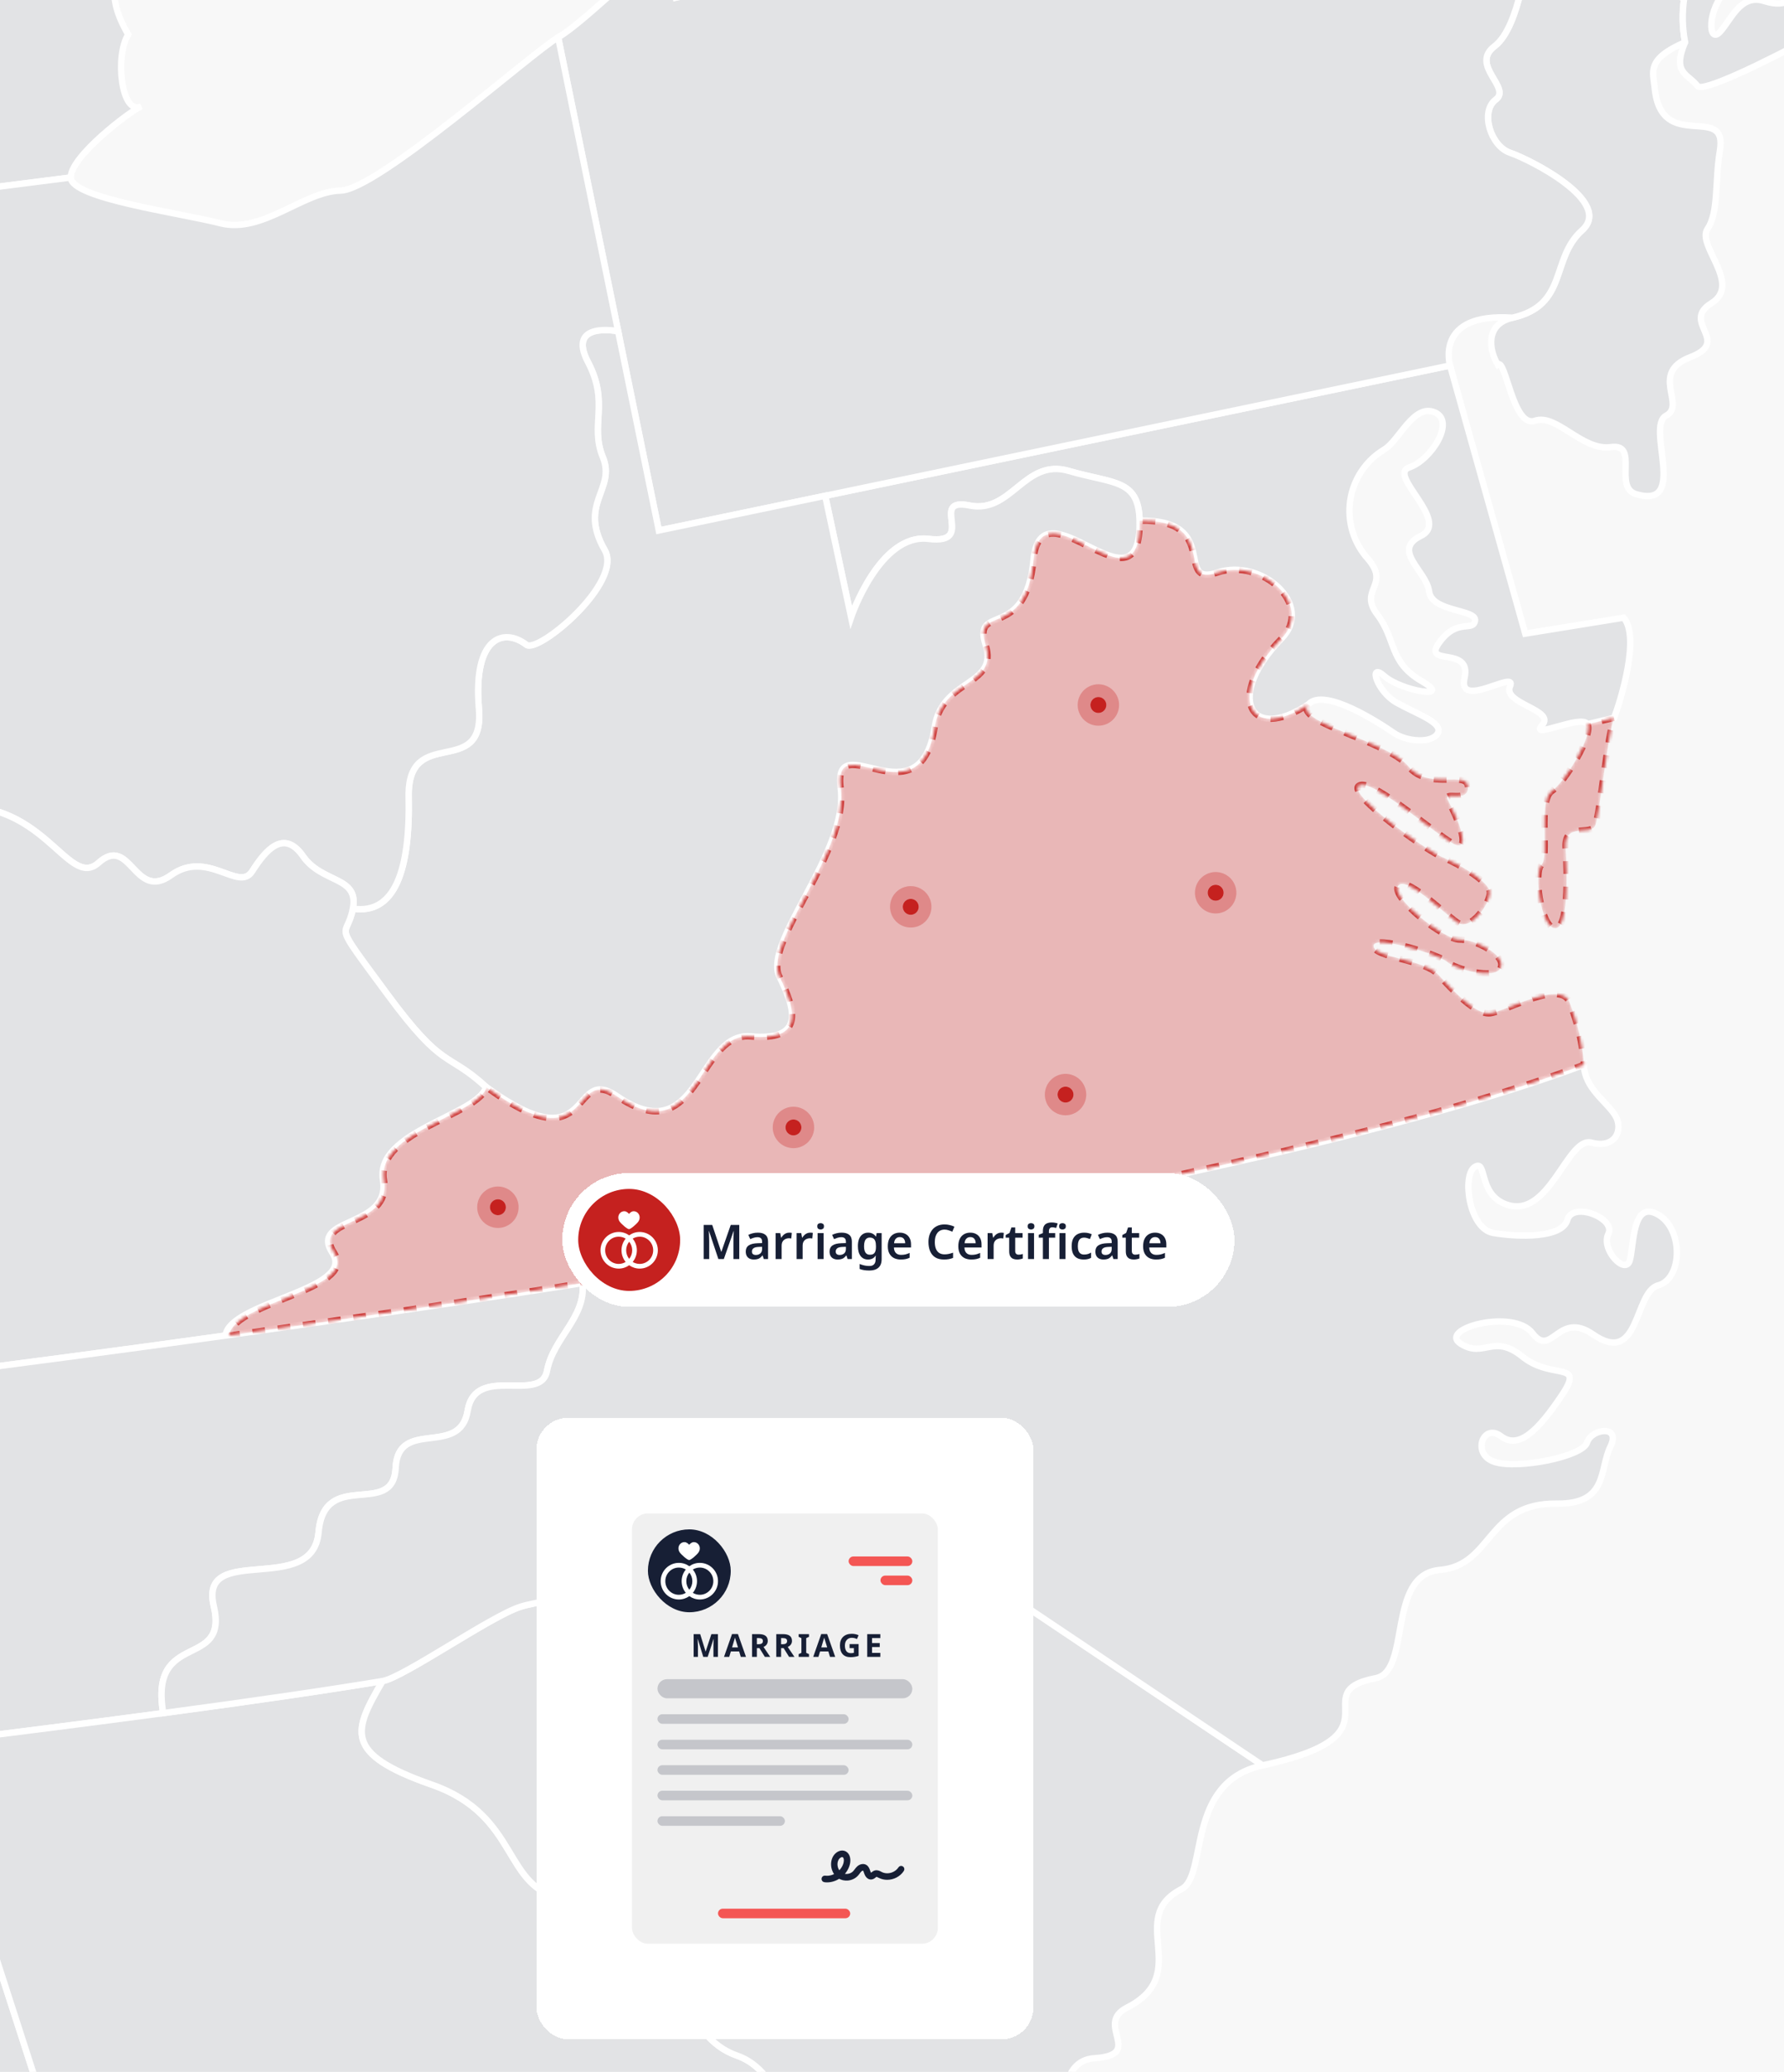 <svg width="560" height="650" viewBox="0 0 560 650" fill="none" xmlns="http://www.w3.org/2000/svg">
<g id="HERO Image - VA - Marriage" clip-path="url(#clip0_3044_40375)">
<rect width="560" height="650" fill="#F8F8F8"/>
<g id="IMG Hero" clip-path="url(#clip1_3044_40375)">
<g id="Map">
<path id="us_20" d="M478.776 198.792L509.673 193.784C514.908 199.873 508.741 219.696 506.665 225.207L498.316 227.2C496.422 223.961 479.842 232.31 484.103 227.487C488.364 222.664 471.563 220.805 474.004 215.302C476.445 209.798 457.381 222.927 459.724 212.672C462.066 202.416 446.158 209.303 451.834 201.528C457.511 193.753 462.357 198.383 463.006 194.735C463.654 191.088 449.456 192.094 448.596 185.549C447.735 179.004 436.673 172.664 446.052 168.1C455.431 163.536 435.439 148.985 442.337 146.661C449.236 144.338 456.984 132.145 450.368 129.366C443.753 126.587 439.291 138.077 434.57 140.993C431.711 142.694 429.266 145.01 427.411 147.772C425.556 150.535 424.339 153.675 423.847 156.966C423.355 160.256 423.6 163.615 424.566 166.799C425.531 169.983 427.192 172.913 429.429 175.376C436.528 183.631 426.347 184.92 432.345 192.817C438.344 200.714 435.934 207.695 446.253 213.686C456.571 219.677 439.751 216.732 434.558 212.114C429.366 207.495 432.109 216.905 438.367 220.427C444.625 223.949 453.085 226.685 451.339 230.003C449.594 233.32 441.551 232.754 437.479 229.924C433.407 227.094 415.667 215.419 410.679 220.989C391.972 233.403 384.735 218.238 402.243 200.372C412.707 189.684 395.883 174.971 382.121 179.633C368.359 184.295 383.599 162.829 357.719 163.36C357.436 150.215 349.464 151.854 335.525 147.766C321.587 143.678 317.557 161.261 304.385 158.611C291.213 155.962 306.818 170.958 291.468 169.087C276.119 167.216 267.172 193.651 267.172 193.651L259.031 155.557L455.18 114.676L478.776 198.792ZM845.129 319.236C845.351 313.588 843.324 308.082 839.492 303.927C835.66 299.771 830.337 297.304 824.689 297.067H745.998C740.35 297.304 735.027 299.771 731.195 303.927C727.364 308.082 725.336 313.588 725.558 319.236V363.474C725.336 369.122 727.364 374.628 731.195 378.784C735.027 382.94 740.35 385.407 745.998 385.644H824.721C830.368 385.407 835.692 382.94 839.523 378.784C843.355 374.628 845.382 369.122 845.161 363.474L845.129 319.236Z" fill="#171F35" fill-opacity="0.1" stroke="white" stroke-width="2"/>
<path id="us_30" d="M528.955 13.246C516.679 18.604 518.9 22.475 519.407 27.601C521.447 48.395 542.47 31.925 539.875 47.303C538.268 56.819 539.529 66.638 535.992 71.815C532.454 76.992 546.923 89.111 537.202 95.133C527.481 101.155 543.637 107.031 530.622 112.035C517.607 117.039 529.443 127.008 522.969 130.424C516.495 133.84 530.131 159.815 513.629 155.05C506.263 152.924 514.749 138.981 505.661 140.263C496.573 141.544 488.676 129.649 481.797 132.008C474.918 134.366 472.638 112.141 470.123 114.378C467.293 109.614 466.266 101.642 474.777 99.697C492.359 95.699 486.597 81.222 496.616 72.267C506.636 63.313 480.107 49.999 474.006 47.935C467.906 45.872 464.502 35.003 469.525 31.253C474.549 27.503 461.27 20.483 469.187 14.484C477.104 8.486 479.525 -14.899 479.525 -14.899L528.684 -0.595C527.989 4.001 528.08 8.681 528.955 13.246ZM845.151 195.243C845.375 189.593 843.348 184.085 839.517 179.927C835.685 175.768 830.36 173.3 824.711 173.061H746.004C740.354 173.3 735.03 175.768 731.198 179.927C727.366 184.085 725.34 189.593 725.564 195.243V239.457C725.34 245.107 727.366 250.615 731.198 254.774C735.03 258.932 740.354 261.401 746.004 261.639H824.719C830.368 261.401 835.693 258.932 839.525 254.774C843.356 250.615 845.383 245.107 845.159 239.457L845.151 195.243Z" fill="#171F35" fill-opacity="0.1" stroke="white" stroke-width="2"/>
<path id="us_32" d="M543.593 -20.242L530.019 -79.409C530.019 -79.409 528.404 -120.946 528.942 -130.439C529.481 -139.931 516.195 -183.418 510.318 -185.336C504.442 -187.255 502.685 -202.109 493.62 -217.243C484.556 -232.377 496.655 -247.208 489.119 -258.729C481.584 -270.25 486.678 -271.076 482.783 -283.025C471.918 -279.523 433.219 -267.125 417.865 -265.655C383.58 -262.369 382.912 -225.561 370.2 -201.331C364.964 -191.362 355.86 -182.255 359.441 -182.247C386.533 -182.176 352.161 -160.093 365.841 -152.644C381.324 -144.208 347.759 -145.714 352.322 -135.592C356.886 -125.47 340.412 -112.007 327.888 -118.32C315.365 -124.633 317.185 -106.433 290.07 -112.424C262.955 -118.414 225.51 -91.122 228.25 -86.362C230.99 -81.602 236.705 -72.604 241.87 -62.207C250.553 -44.695 217.582 -19.754 208.918 -15.226L212.133 -0.702C212.133 -0.702 405.239 -44.762 437.189 -51.248C441.01 -42.577 454.842 -44.318 456.509 -34.141C458.176 -23.964 479.505 -14.915 479.505 -14.915L528.663 -0.611C527.968 3.989 528.062 8.673 528.942 13.241C524.776 23.174 529.882 23.068 532.873 27.019C535.865 30.969 606.93 -8.044 608.274 -13.178C609.619 -18.312 622.638 -24.047 619.281 -26.893C615.924 -29.739 611.054 -24.188 606.183 -25.167C596.301 -27.156 593.31 -2.313 572.932 -10.623C562.822 -14.754 568.884 5.14 553.833 0.344C546.215 -2.081 543.38 6.394 539.811 10.116C536.242 13.839 535.656 3.269 542.091 -3.422L534.988 -11.677L543.593 -20.242Z" fill="#171F35" fill-opacity="0.1" stroke="white" stroke-width="2"/>
<path id="us_38" d="M194.036 103.93L206.807 166.43L259.028 155.546L455.176 114.665C455.176 114.665 450.137 97.991 474.771 99.673C492.354 95.675 486.592 81.198 496.611 72.244C506.631 63.289 480.102 49.976 474.001 47.912C467.9 45.848 464.496 34.98 469.52 31.23C474.543 27.48 461.265 20.459 469.182 14.461C477.098 8.462 479.52 -14.922 479.52 -14.922C479.52 -14.922 458.195 -23.963 456.525 -34.148C454.854 -44.333 441.029 -42.58 437.205 -51.259C405.251 -44.777 212.149 -0.712 212.149 -0.712L208.934 -15.237C200.286 -10.685 183.143 7.169 175.207 11.709L194.036 103.93Z" fill="#171F35" fill-opacity="0.1" stroke="white" stroke-width="2"/>
<path id="us_48" d="M194.033 103.918C194.033 103.918 177.74 100.636 184.575 113.624C191.411 126.611 185.043 133.309 189.23 143.431C193.416 153.553 181.368 157.916 189.823 172.59C195.649 182.684 168.935 205.11 165.236 202.268C158.16 196.847 148.4 199.689 150.322 222.264C152.244 244.839 127.814 226.981 128.278 250.008C128.742 273.034 123.935 286.989 110.763 285.071C108.797 295.318 103.522 287.405 121.521 311.836C139.521 336.266 140.181 329.591 152.756 341.101C186.804 365.924 178.628 333.589 193.66 343.888C219.548 361.612 218.77 323.699 235.566 325.145C252.363 326.592 250 317.237 244.678 306.403C239.356 295.57 266.486 267.303 263.892 247.24C261.298 227.177 288.679 258.392 293.4 228.097C295.79 212.712 313.566 215.29 309.375 202.244C305.185 189.198 322.021 201.257 324.419 175.683C326.817 150.109 358.397 194.677 357.713 163.337C357.43 150.192 349.458 151.831 335.519 147.743C321.581 143.655 317.552 161.238 304.379 158.588C291.207 155.939 306.812 170.935 291.463 169.064C276.113 167.193 267.166 193.628 267.166 193.628L259.025 155.534L206.808 166.419L194.033 103.918Z" fill="#171F35" fill-opacity="0.1" stroke="white" stroke-width="2"/>
<path id="us_22" d="M37.13 -106.528C42.079 -78.914 62.02 -66.194 62.578 -38.855C64.229 -29.028 64.771 -20.667 63.03 -16.984C51.002 -16.736 25.884 -13.666 40.251 10.831C36.01 17.478 38.061 36.44 44.362 33.355C40.754 34.88 22.079 49.129 22.212 55.69L-46.184 64.381L-151.731 74.561C-141.062 61.197 -116.432 16.951 -133.877 -15.514C-151.322 -47.978 -142.242 -67.86 -154.172 -80.742C-166.102 -93.623 -143.008 -105.765 -146.31 -123.93C-149.612 -142.094 -135.658 -138.01 -136.621 -148.926C-137.584 -159.842 -123.256 -173.265 -119.981 -155.832C-116.707 -138.399 -105.257 -148.839 -107.709 -161.921C-110.162 -175.003 -105.253 -184.574 -95.803 -186.233C-86.353 -187.892 -96.259 -208.104 -89.12 -215.545C-87.977 -216.856 -86.56 -217.9 -84.969 -218.604C-83.378 -219.309 -81.653 -219.656 -79.914 -219.622C-78.174 -219.588 -76.464 -219.173 -74.902 -218.407C-73.34 -217.641 -71.965 -216.542 -70.874 -215.188C-67.89 -211.599 -46.895 -218.6 -48.822 -206.147C-50.748 -193.694 -2.965 -203.788 -9.73 -185.066C-20.087 -156.406 10.101 -142.436 -6.978 -121.669C-24.057 -100.903 -3.094 -110.077 -19.604 -97.023C-36.113 -83.969 -23.684 -82.672 -13.448 -81.426C-3.212 -80.18 -2.324 -107.912 11.67 -101.634C25.664 -95.356 32.189 -134.142 37.13 -106.528ZM-120.343 -282C-141.153 -265.53 -151.463 -270.424 -166.011 -267.939C-180.559 -265.455 -182.89 -238.238 -196.137 -252.004C-217.179 -273.887 -226.967 -252.837 -248.924 -277.185C-257.49 -286.686 -265.827 -262.248 -275.63 -278.828C-285.434 -295.408 -264.502 -305.314 -255.064 -307.696C-245.626 -310.078 -245.697 -328.451 -262.592 -319.209C-279.487 -309.968 -308.641 -279.213 -322.01 -264.755C-340.568 -244.689 -353.504 -271.112 -374.109 -244.001C-365.965 -238.329 -371.727 -226.957 -348.818 -226.284C-290.56 -224.559 -326.719 -209.229 -273.512 -211.049C-256.754 -211.619 -255.701 -196.111 -240.387 -196.406C-225.072 -196.701 -248.449 -175.066 -228.201 -171.127C-221.2 -169.767 -217.658 -167.157 -216.408 -163.753C-205.756 -179.614 -195.705 -223.576 -189.604 -210.569C-183.503 -197.562 -174.726 -196.284 -173.523 -208.71C-172.32 -221.135 -142.253 -213.722 -139.592 -226.178C-136.931 -238.635 -108.562 -242.13 -98.936 -235.031C-89.309 -227.931 -80.976 -248.761 -72.049 -239.708C-63.122 -230.656 -46.035 -239.669 -48.13 -246.277C-50.225 -252.884 -58.432 -250.809 -60.465 -261.34C-62.497 -271.87 -71.259 -272.063 -79.942 -268.961C-96.369 -250.4 -105.264 -293.942 -120.347 -282H-120.343ZM-292.663 -363.081C-296.417 -368.109 -331.845 -341.525 -325.682 -337.609C-316.825 -331.961 -288.928 -358.054 -292.663 -363.081Z" fill="#171F35" fill-opacity="0.1" stroke="white" stroke-width="2"/>
<path id="us_35" d="M30.981 270.664C41.004 261.706 42.168 282.85 53.665 274.595C65.163 266.34 74.931 279.988 79.176 273.341C83.422 266.694 89.114 260.011 95.124 268.624C101.134 277.236 112.75 274.831 110.773 285.082C123.945 287 128.768 273.038 128.288 250.019C127.809 227 152.243 244.85 150.332 222.275C148.422 199.701 158.194 196.859 165.246 202.279C168.949 205.121 195.659 182.7 189.833 172.602C181.382 157.928 193.43 153.565 189.24 143.443C185.049 133.321 191.409 126.627 184.585 113.635C177.761 100.644 194.043 103.93 194.043 103.93L175.21 11.725C167.278 16.261 118.563 59.559 106.905 59.795C95.246 60.031 82.392 73.419 69.168 70.042C55.945 66.666 22.329 62.248 22.199 55.687L-46.197 64.378L-18.996 253.451C13.744 248.408 20.949 279.626 30.981 270.664Z" fill="#171F35" fill-opacity="0.1" stroke="white" stroke-width="2"/>
<path id="us_17" d="M121.525 311.847C103.53 287.417 108.793 295.337 110.766 285.082C112.74 274.826 101.128 277.255 95.118 268.623C89.107 259.991 83.4 266.658 79.17 273.34C74.941 280.023 65.161 266.336 53.659 274.594C42.158 282.853 40.998 261.721 30.974 270.663C20.951 279.606 13.738 248.403 -18.975 253.446C-3.184 276.458 -44.918 269.292 -43.016 290.396C-41.113 311.501 -56.046 295.039 -53.629 306.654C-51.211 318.27 -67.422 309.858 -65.618 326.591C-63.813 343.325 -96.302 324.3 -95.94 341.8C-95.579 359.3 -117.56 349.398 -125.559 356.261C-133.558 363.124 -141.782 347.114 -157.072 356.902C-166.758 363.109 -175.783 360.935 -180.264 365.581C-178.44 374.296 -196.613 368.651 -183.802 380.424C-170.807 392.354 -201.058 392.818 -200.19 408.109C-199.321 423.4 -200.473 421.246 -218.126 413.942C-235.779 406.639 -233.747 425.735 -237.544 427.472C-235.622 432.189 -241.892 438.242 -237.198 444.237C-227.088 457.158 -258.138 454.874 -253.146 467.099C-249.156 466.202 -172.41 456.776 -172.41 456.776L-172.56 449.119C-172.56 449.119 -62.473 437.594 70.782 419.005C72.032 408.419 111.887 404.646 104.363 393.132C96.839 381.619 122.712 385.471 120.212 370.204C117.712 354.936 149.839 349.905 152.57 341.092C140.051 329.61 139.54 336.277 121.525 311.847Z" fill="#171F35" fill-opacity="0.1" stroke="white" stroke-width="2"/>
<path id="us_42" d="M-172.359 456.788C-172.359 456.788 -249.104 466.222 -253.094 467.111C-257.084 467.999 -265.563 472.551 -258.519 478.235C-251.475 483.919 -265.103 488.66 -260.044 503.785C-252.528 526.238 -277.882 509.992 -272.347 531.022C-268.503 545.633 -284.902 537.842 -279.242 547.575C-273.582 557.308 -291.491 565.574 -286.946 576.116C-268.428 574.8 -218.7 569.646 -159.324 562.976C-116.152 558.121 -67.893 552.465 -22.925 546.926C3.487 543.671 28.773 540.448 51.238 537.449C46.741 511.191 71.891 523.99 67.103 503.844C62.315 483.699 98.223 501.022 99.996 480.751C101.769 460.479 123.428 476.427 124.194 460.558C124.961 444.689 144.375 457.413 146.801 442.59C149.226 427.767 169.737 440.479 171.714 430.051C173.691 419.622 183.955 413.392 182.894 402.535C145.252 408.471 106.635 413.99 70.829 418.994C-62.426 437.582 -172.512 449.108 -172.512 449.108L-172.359 456.788Z" fill="#171F35" fill-opacity="0.1" stroke="white" stroke-width="2"/>
<path id="us_1" d="M-91.18 842.402C-79.721 841.077 55.047 823.534 55.047 823.534C37.512 795.46 53.192 786.375 43.723 777.826C34.253 769.276 33.774 746.305 42.913 738.451C52.052 730.597 37.186 725.986 42.492 718.01C47.799 710.035 25.075 695.605 25.075 695.605L-22.928 546.941C-67.901 552.483 -116.148 558.136 -159.328 562.991L-158.542 785.806L-142.033 889.756C-116.376 896.175 -131.317 878.604 -125.311 869.709C-121.38 863.899 -108.483 871.922 -113.42 880.409C-118.357 888.895 -107.524 887.972 -105.126 893.734C-99.379 907.492 -98.75 884.481 -92.445 889.461C-86.14 894.442 -88.64 879.174 -83.927 877.983C-86.219 872.987 -82.504 867.37 -90.857 859.902C-99.21 852.433 -102.634 843.738 -91.18 842.402Z" fill="#171F35" fill-opacity="0.1" stroke="white" stroke-width="2"/>
<path id="us_10" d="M260.493 679.891C246.837 679.254 248.964 651.129 231.342 644.907C213.72 638.684 216.526 616.212 200.681 617.092C184.836 617.973 197.022 598.562 177.269 595.689C157.517 592.815 163.61 569.71 135.508 559.891C107.407 550.072 111.086 542.89 120.08 527.391C104.085 530.056 79.962 533.613 51.227 537.454C28.763 540.453 3.48 543.672 -22.932 546.931L25.068 695.614C25.068 695.614 47.792 710.092 42.485 718.02C37.179 725.949 52.037 730.599 42.906 738.46C33.774 746.322 34.258 769.266 43.715 777.832C53.173 786.397 37.505 795.461 55.04 823.539C64.101 838.083 63.613 842.014 76.723 841.153C113.94 838.716 183.743 831.326 223.598 827.761C259.762 857.116 217.552 799.459 247.254 807.584C257.167 810.308 264.066 809.247 268.743 806.232C270.426 799.266 261.743 775.67 272.042 771.522C285.406 766.145 260.1 757.914 273.889 754.718C289.137 751.18 265.634 726.07 278.779 726.538C291.924 727.006 286.161 712.894 289.341 708.091C258.921 708.724 268.72 680.253 260.493 679.891Z" fill="#171F35" fill-opacity="0.1" stroke="white" stroke-width="2"/>
<path id="us_40" d="M254.357 512.617C254.357 512.617 253.363 490.746 232.101 493.926C210.839 497.106 172.619 501.155 163.382 504.083C154.145 507.012 126.582 526.312 120.1 527.397C111.114 542.892 107.438 550.078 135.528 559.897C163.618 569.716 157.541 592.818 177.289 595.695C197.038 598.572 184.852 617.967 200.701 617.098C216.55 616.23 213.716 638.718 231.362 644.913C249.007 651.108 246.857 679.241 260.513 679.897C268.724 680.271 258.913 708.742 289.349 708.117C292.537 703.313 285.776 693.596 285.914 682.291C286.051 670.986 298.056 688.246 302.069 688.16C306.083 688.073 306.625 678.954 302.569 676.839C298.512 674.724 301.763 666.8 316.327 671.092C339.444 677.912 327.498 646.796 343.532 645.73C359.566 644.665 343.335 635.153 353.78 629.838C374.707 619.205 353.206 601.772 370.883 592.66C379.216 588.364 371.952 559.091 396.35 553.843L319.813 502.534L254.357 512.617Z" fill="#171F35" fill-opacity="0.1" stroke="white" stroke-width="2"/>
<path id="us_33" d="M171.709 430.066C169.743 440.491 149.232 427.79 146.795 442.606C144.358 457.421 124.955 444.697 124.189 460.574C123.422 476.45 101.783 460.479 99.991 480.766C98.198 501.053 62.306 483.722 67.098 503.86C71.889 523.997 46.748 511.206 51.237 537.464C79.971 533.624 104.095 530.063 120.089 527.402C126.579 526.317 154.138 507.012 163.371 504.088C172.605 501.163 210.816 497.099 232.09 493.931C253.364 490.762 254.347 512.622 254.347 512.622L319.779 502.535L396.316 553.844C441.336 544.17 408.612 530.986 431.863 526.486C443.042 524.332 435.204 493.974 451.945 492.535C468.687 491.096 466.47 471.45 488.722 471.729C504.839 471.93 501.993 460.892 505.495 453.879C508.997 446.867 499.54 448.18 498.18 452.574C496.819 456.969 476.477 461.041 469.127 458.644C461.776 456.246 465.589 446.312 471.147 450.573C476.706 454.835 482.786 448.875 490.224 437.787C497.661 426.698 487.205 433.109 477.944 425.648C468.683 418.187 465.919 426.253 458.533 421.58C451.147 416.906 475.074 410.389 481.073 418.29C487.071 426.191 489.143 411.057 500.043 418.632C514.842 428.899 512.897 405.267 520.507 403.258C528.117 401.249 528.537 385.593 520.416 381.018C512.295 376.442 512.948 390.652 511.599 395.42C510.251 400.188 502.409 391.969 504.862 387.102C507.315 382.236 493.71 376.823 492.012 382.696C490.314 388.569 476.438 388.121 468.761 386.819C461.085 385.518 458.903 368.789 462.865 366.155C466.827 363.521 463.918 374.131 472.209 377.629C486.191 383.525 491.835 356.442 499.536 358.474C507.236 360.506 509.658 354.256 507.004 349.936C504.351 345.617 497.346 341.379 497.197 334.091C428.867 359.488 305.282 383.282 182.864 402.586C183.949 413.415 173.686 419.638 171.709 430.066Z" fill="#171F35" fill-opacity="0.1" stroke="white" stroke-width="2"/>
<g id="VA">
<g id="us_46">
<mask id="path-14-inside-1_3044_40375" fill="white">
<path d="M410.673 220.973C405.685 226.543 435.696 232.495 442.06 240.384C448.424 248.273 460.685 241.461 460.791 246.929C460.897 252.396 452.41 247.463 454.682 251.429C456.954 255.396 463.071 269.118 455.315 264.181C447.56 259.244 430.099 243.906 426.494 246.532C422.89 249.157 447.721 266.882 452.851 268.969C457.98 271.056 467.591 276.689 467.666 279.975C467.74 283.261 461.722 292.491 457.285 289.303C452.847 286.115 440.928 274.319 438.81 278.01C436.691 281.701 453.354 294.853 458.11 294.755C462.866 294.657 472.796 299.555 471.062 303.603C469.329 307.652 456.483 303.902 454.246 301.76C452.009 299.618 431.097 293.112 431.168 296.76C431.239 300.408 446.939 300.958 451.404 305.714C455.87 310.471 462.976 318.356 467.713 317.9C472.45 317.444 490.461 306.858 492.811 314.838C495.243 320.989 496.728 327.474 497.214 334.071C428.884 359.468 305.299 383.262 182.881 402.566C145.24 408.501 107.704 414.001 71.91 418.997C73.156 408.411 112.469 404.657 104.929 393.14C97.39 381.622 123.011 385.479 120.515 370.211C118.019 354.944 149.996 349.916 152.748 341.123C186.796 365.946 178.62 333.611 193.652 343.91C219.54 361.634 218.762 323.721 235.558 325.168C252.355 326.614 249.992 317.259 244.67 306.426C239.348 295.592 266.478 267.326 263.884 247.263C261.29 227.2 288.672 258.415 293.393 228.12C295.783 212.734 313.558 215.313 309.367 202.267C305.177 189.22 322.013 201.28 324.411 175.706C326.809 150.132 358.389 194.7 357.705 163.359C383.589 162.829 368.35 184.291 382.107 179.633C395.865 174.975 412.693 189.688 402.229 200.372C384.729 218.218 391.97 233.387 410.673 220.973ZM487.08 248.222C482.756 251.225 486.412 269.02 483.9 271.257C481.388 273.493 483.57 290.592 487.957 291.229C492.344 291.866 491.986 274.374 491.451 265.997C490.917 257.621 499.407 262.55 500.787 258.878C502.167 255.207 504.584 230.718 506.66 225.211L498.311 227.204C500.213 230.447 491.4 245.215 487.08 248.222Z"/>
</mask>
<path d="M410.673 220.973C405.685 226.543 435.696 232.495 442.06 240.384C448.424 248.273 460.685 241.461 460.791 246.929C460.897 252.396 452.41 247.463 454.682 251.429C456.954 255.396 463.071 269.118 455.315 264.181C447.56 259.244 430.099 243.906 426.494 246.532C422.89 249.157 447.721 266.882 452.851 268.969C457.98 271.056 467.591 276.689 467.666 279.975C467.74 283.261 461.722 292.491 457.285 289.303C452.847 286.115 440.928 274.319 438.81 278.01C436.691 281.701 453.354 294.853 458.11 294.755C462.866 294.657 472.796 299.555 471.062 303.603C469.329 307.652 456.483 303.902 454.246 301.76C452.009 299.618 431.097 293.112 431.168 296.76C431.239 300.408 446.939 300.958 451.404 305.714C455.87 310.471 462.976 318.356 467.713 317.9C472.45 317.444 490.461 306.858 492.811 314.838C495.243 320.989 496.728 327.474 497.214 334.071C428.884 359.468 305.299 383.262 182.881 402.566C145.24 408.501 107.704 414.001 71.91 418.997C73.156 408.411 112.469 404.657 104.929 393.14C97.39 381.622 123.011 385.479 120.515 370.211C118.019 354.944 149.996 349.916 152.748 341.123C186.796 365.946 178.62 333.611 193.652 343.91C219.54 361.634 218.762 323.721 235.558 325.168C252.355 326.614 249.992 317.259 244.67 306.426C239.348 295.592 266.478 267.326 263.884 247.263C261.29 227.2 288.672 258.415 293.393 228.12C295.783 212.734 313.558 215.313 309.367 202.267C305.177 189.22 322.013 201.28 324.411 175.706C326.809 150.132 358.389 194.7 357.705 163.359C383.589 162.829 368.35 184.291 382.107 179.633C395.865 174.975 412.693 189.688 402.229 200.372C384.729 218.218 391.97 233.387 410.673 220.973ZM487.08 248.222C482.756 251.225 486.412 269.02 483.9 271.257C481.388 273.493 483.57 290.592 487.957 291.229C492.344 291.866 491.986 274.374 491.451 265.997C490.917 257.621 499.407 262.55 500.787 258.878C502.167 255.207 504.584 230.718 506.66 225.211L498.311 227.204C500.213 230.447 491.4 245.215 487.08 248.222Z" fill="#C5211F" fill-opacity="0.3" stroke="#C5211F" stroke-opacity="0.8" stroke-width="2" stroke-miterlimit="10" stroke-linejoin="round" stroke-dasharray="4 4" mask="url(#path-14-inside-1_3044_40375)"/>
</g>
<g id="dots">
<g id="Ellipse 515">
<circle cx="344.783" cy="221.179" r="2.5" transform="rotate(-22.376 344.783 221.179)" fill="#C5211F"/>
<circle cx="344.783" cy="221.179" r="4.5" transform="rotate(-22.376 344.783 221.179)" stroke="#C5211F" stroke-opacity="0.3" stroke-width="4"/>
</g>
<g id="Ellipse 516">
<circle cx="285.881" cy="284.501" r="2.5" transform="rotate(-22.376 285.881 284.501)" fill="#C5211F"/>
<circle cx="285.881" cy="284.501" r="4.5" transform="rotate(-22.376 285.881 284.501)" stroke="#C5211F" stroke-opacity="0.3" stroke-width="4"/>
</g>
<g id="Ellipse 517">
<circle cx="381.597" cy="280.083" r="2.5" transform="rotate(-22.376 381.597 280.083)" fill="#C5211F"/>
<circle cx="381.597" cy="280.083" r="4.5" transform="rotate(-22.376 381.597 280.083)" stroke="#C5211F" stroke-opacity="0.3" stroke-width="4"/>
</g>
<g id="Ellipse 518">
<circle cx="334.474" cy="343.404" r="2.5" transform="rotate(-22.376 334.474 343.404)" fill="#C5211F"/>
<circle cx="334.474" cy="343.404" r="4.5" transform="rotate(-22.376 334.474 343.404)" stroke="#C5211F" stroke-opacity="0.3" stroke-width="4"/>
</g>
<g id="Ellipse 519">
<circle cx="249.066" cy="353.712" r="2.5" transform="rotate(-22.376 249.066 353.712)" fill="#C5211F"/>
<circle cx="249.066" cy="353.712" r="4.5" transform="rotate(-22.376 249.066 353.712)" stroke="#C5211F" stroke-opacity="0.3" stroke-width="4"/>
</g>
<g id="Ellipse 520">
<circle cx="156.293" cy="378.746" r="2.5" transform="rotate(-22.376 156.293 378.746)" fill="#C5211F"/>
<circle cx="156.293" cy="378.746" r="4.5" transform="rotate(-22.376 156.293 378.746)" stroke="#C5211F" stroke-opacity="0.3" stroke-width="4"/>
</g>
</g>
</g>
</g>
</g>
<g id="Certificate">
<g id="Certificate button hero" filter="url(#filter0_d_3044_40375)">
<rect x="174.5" y="363" width="211" height="42" rx="21" fill="white" shape-rendering="crispEdges"/>
<g id="child-icon">
<rect x="179.5" y="368" width="32" height="32" rx="16" fill="#C5211F"/>
<g id="certificate ui icon" clip-path="url(#clip2_3044_40375)">
<g id="icon">
<g id="subicon">
<path id="Vector" d="M195.44 380.625C195.707 380.625 196.221 380.304 196.969 379.671C197.486 379.233 198.132 378.621 198.394 378.213C198.594 377.904 198.818 377.469 198.786 376.846C198.731 375.811 197.912 375 196.921 375C196.214 375 195.719 375.532 195.444 375.837C195.184 375.537 194.684 375 193.954 375C192.962 375 192.143 375.811 192.089 376.846C192.056 377.477 192.297 377.928 192.48 378.213C192.887 378.842 194.849 380.625 195.44 380.625Z" fill="white"/>
<path id="Vector_2" d="M198.794 381.508C197.568 381.508 196.431 381.899 195.5 382.564C194.569 381.899 193.432 381.508 192.206 381.508C189.06 381.508 186.5 384.086 186.5 387.254C186.5 390.422 189.06 393 192.206 393C193.432 393 194.569 392.609 195.5 391.944C196.431 392.609 197.568 393 198.794 393C201.94 393 204.5 390.422 204.5 387.254C204.5 384.086 201.94 381.508 198.794 381.508ZM195.5 389.943C194.907 389.208 194.552 388.272 194.552 387.254C194.552 386.236 194.907 385.3 195.5 384.565C196.093 385.3 196.448 386.236 196.448 387.254C196.448 388.272 196.093 389.208 195.5 389.943ZM187.964 387.254C187.964 384.898 189.867 382.982 192.206 382.982C193.007 382.982 193.756 383.207 194.396 383.596C193.579 384.591 193.088 385.866 193.088 387.254C193.088 388.642 193.579 389.917 194.396 390.911C193.756 391.301 193.007 391.526 192.206 391.526C189.867 391.526 187.964 389.61 187.964 387.254ZM198.794 391.526C197.993 391.526 197.244 391.301 196.604 390.911C197.421 389.917 197.912 388.642 197.912 387.254C197.912 385.866 197.421 384.591 196.604 383.597C197.244 383.207 197.993 382.982 198.794 382.982C201.133 382.982 203.036 384.898 203.036 387.254C203.036 389.61 201.133 391.526 198.794 391.526Z" fill="white"/>
</g>
</g>
</g>
</g>
<path id="Birth Certificate" d="M223.5 390L220.56 381.225H220.5C220.51 381.425 220.525 381.71 220.545 382.08C220.565 382.44 220.58 382.835 220.59 383.265C220.61 383.685 220.62 384.08 220.62 384.45V390H218.895V379.29H221.565L224.385 387.705H224.445L227.385 379.29H230.055V390H228.225V384.36C228.225 384.02 228.23 383.65 228.24 383.25C228.26 382.84 228.275 382.455 228.285 382.095C228.305 381.725 228.32 381.44 228.33 381.24H228.27L225.21 390H223.5ZM235.886 381.72C236.936 381.72 237.731 381.95 238.271 382.41C238.821 382.86 239.096 383.57 239.096 384.54V390H237.761L237.386 388.875H237.326C237.096 389.165 236.856 389.41 236.606 389.61C236.366 389.8 236.086 389.935 235.766 390.015C235.456 390.105 235.076 390.15 234.626 390.15C234.146 390.15 233.711 390.06 233.321 389.88C232.941 389.7 232.641 389.425 232.421 389.055C232.201 388.675 232.091 388.2 232.091 387.63C232.091 386.79 232.396 386.16 233.006 385.74C233.626 385.31 234.561 385.075 235.811 385.035L237.221 384.99V384.585C237.221 384.065 237.096 383.695 236.846 383.475C236.596 383.255 236.246 383.145 235.796 383.145C235.386 383.145 234.991 383.205 234.611 383.325C234.231 383.445 233.861 383.585 233.501 383.745L232.901 382.425C233.301 382.215 233.756 382.045 234.266 381.915C234.786 381.785 235.326 381.72 235.886 381.72ZM236.231 386.19C235.401 386.22 234.826 386.365 234.506 386.625C234.186 386.875 234.026 387.215 234.026 387.645C234.026 388.025 234.141 388.3 234.371 388.47C234.601 388.64 234.896 388.725 235.256 388.725C235.806 388.725 236.271 388.57 236.651 388.26C237.031 387.94 237.221 387.47 237.221 386.85V386.16L236.231 386.19ZM245.724 381.72C245.844 381.72 245.984 381.725 246.144 381.735C246.304 381.745 246.439 381.765 246.549 381.795L246.384 383.55C246.294 383.53 246.174 383.515 246.024 383.505C245.884 383.485 245.759 383.475 245.649 383.475C245.349 383.475 245.059 383.525 244.779 383.625C244.509 383.715 244.264 383.855 244.044 384.045C243.834 384.225 243.664 384.46 243.534 384.75C243.414 385.04 243.354 385.385 243.354 385.785V390H241.464V381.87H242.919L243.189 383.28H243.279C243.439 382.99 243.639 382.73 243.879 382.5C244.119 382.26 244.394 382.07 244.704 381.93C245.024 381.79 245.364 381.72 245.724 381.72ZM252.316 381.72C252.436 381.72 252.576 381.725 252.736 381.735C252.896 381.745 253.031 381.765 253.141 381.795L252.976 383.55C252.886 383.53 252.766 383.515 252.616 383.505C252.476 383.485 252.351 383.475 252.241 383.475C251.941 383.475 251.651 383.525 251.371 383.625C251.101 383.715 250.856 383.855 250.636 384.045C250.426 384.225 250.256 384.46 250.126 384.75C250.006 385.04 249.946 385.385 249.946 385.785V390H248.056V381.87H249.511L249.781 383.28H249.871C250.031 382.99 250.231 382.73 250.471 382.5C250.711 382.26 250.986 382.07 251.296 381.93C251.616 381.79 251.956 381.72 252.316 381.72ZM256.538 381.87V390H254.648V381.87H256.538ZM255.593 378.735C255.873 378.735 256.118 378.81 256.328 378.96C256.538 379.1 256.643 379.355 256.643 379.725C256.643 380.085 256.538 380.345 256.328 380.505C256.118 380.655 255.873 380.73 255.593 380.73C255.303 380.73 255.053 380.655 254.843 380.505C254.643 380.345 254.543 380.085 254.543 379.725C254.543 379.355 254.643 379.1 254.843 378.96C255.053 378.81 255.303 378.735 255.593 378.735ZM262.194 381.72C263.244 381.72 264.039 381.95 264.579 382.41C265.129 382.86 265.404 383.57 265.404 384.54V390H264.069L263.694 388.875H263.634C263.404 389.165 263.164 389.41 262.914 389.61C262.674 389.8 262.394 389.935 262.074 390.015C261.764 390.105 261.384 390.15 260.934 390.15C260.454 390.15 260.019 390.06 259.629 389.88C259.249 389.7 258.949 389.425 258.729 389.055C258.509 388.675 258.399 388.2 258.399 387.63C258.399 386.79 258.704 386.16 259.314 385.74C259.934 385.31 260.869 385.075 262.119 385.035L263.529 384.99V384.585C263.529 384.065 263.404 383.695 263.154 383.475C262.904 383.255 262.554 383.145 262.104 383.145C261.694 383.145 261.299 383.205 260.919 383.325C260.539 383.445 260.169 383.585 259.809 383.745L259.209 382.425C259.609 382.215 260.064 382.045 260.574 381.915C261.094 381.785 261.634 381.72 262.194 381.72ZM262.539 386.19C261.709 386.22 261.134 386.365 260.814 386.625C260.494 386.875 260.334 387.215 260.334 387.645C260.334 388.025 260.449 388.3 260.679 388.47C260.909 388.64 261.204 388.725 261.564 388.725C262.114 388.725 262.579 388.57 262.959 388.26C263.339 387.94 263.529 387.47 263.529 386.85V386.16L262.539 386.19ZM270.503 381.72C271.013 381.72 271.473 381.82 271.883 382.02C272.293 382.22 272.638 382.52 272.918 382.92H272.993L273.173 381.87H274.748V390.06C274.748 390.83 274.603 391.475 274.313 391.995C274.023 392.525 273.588 392.925 273.008 393.195C272.428 393.465 271.703 393.6 270.833 393.6C270.253 393.6 269.718 393.56 269.228 393.48C268.738 393.41 268.273 393.285 267.833 393.105V391.545C268.143 391.675 268.463 391.785 268.793 391.875C269.133 391.975 269.483 392.05 269.843 392.1C270.203 392.15 270.573 392.175 270.953 392.175C271.573 392.175 272.043 392 272.363 391.65C272.693 391.3 272.858 390.8 272.858 390.15V389.94C272.858 389.79 272.863 389.615 272.873 389.415C272.893 389.215 272.908 389.055 272.918 388.935H272.858C272.578 389.355 272.238 389.665 271.838 389.865C271.438 390.055 270.978 390.15 270.458 390.15C269.468 390.15 268.693 389.78 268.133 389.04C267.573 388.3 267.293 387.27 267.293 385.95C267.293 385.06 267.418 384.3 267.668 383.67C267.928 383.04 268.298 382.56 268.778 382.23C269.258 381.89 269.833 381.72 270.503 381.72ZM270.998 383.265C270.618 383.265 270.293 383.37 270.023 383.58C269.763 383.78 269.563 384.08 269.423 384.48C269.293 384.88 269.228 385.38 269.228 385.98C269.228 386.86 269.378 387.525 269.678 387.975C269.978 388.425 270.428 388.65 271.028 388.65C271.368 388.65 271.658 388.61 271.898 388.53C272.138 388.44 272.333 388.3 272.483 388.11C272.643 387.91 272.763 387.66 272.843 387.36C272.923 387.05 272.963 386.68 272.963 386.25V385.965C272.963 385.315 272.893 384.795 272.753 384.405C272.613 384.005 272.398 383.715 272.108 383.535C271.828 383.355 271.458 383.265 270.998 383.265ZM280.432 381.72C281.162 381.72 281.787 381.87 282.307 382.17C282.837 382.46 283.247 382.88 283.537 383.43C283.827 383.97 283.972 384.63 283.972 385.41V386.37H278.602C278.622 387.11 278.827 387.685 279.217 388.095C279.607 388.495 280.147 388.695 280.837 388.695C281.367 388.695 281.837 388.645 282.247 388.545C282.667 388.435 283.097 388.28 283.537 388.08V389.595C283.137 389.785 282.722 389.925 282.292 390.015C281.862 390.105 281.347 390.15 280.747 390.15C279.957 390.15 279.252 390 278.632 389.7C278.022 389.39 277.542 388.925 277.192 388.305C276.852 387.685 276.682 386.915 276.682 385.995C276.682 385.065 276.837 384.285 277.147 383.655C277.467 383.015 277.907 382.535 278.467 382.215C279.027 381.885 279.682 381.72 280.432 381.72ZM280.432 383.115C279.932 383.115 279.522 383.28 279.202 383.61C278.892 383.93 278.707 384.41 278.647 385.05H282.142C282.142 384.67 282.077 384.335 281.947 384.045C281.827 383.755 281.642 383.53 281.392 383.37C281.142 383.2 280.822 383.115 280.432 383.115ZM294.515 380.76C294.025 380.76 293.59 380.85 293.21 381.03C292.83 381.21 292.505 381.47 292.235 381.81C291.975 382.15 291.775 382.56 291.635 383.04C291.505 383.52 291.44 384.06 291.44 384.66C291.44 385.47 291.55 386.165 291.77 386.745C291.99 387.315 292.325 387.755 292.775 388.065C293.235 388.375 293.81 388.53 294.5 388.53C294.96 388.53 295.4 388.485 295.82 388.395C296.25 388.295 296.7 388.165 297.17 388.005V389.64C296.73 389.82 296.285 389.95 295.835 390.03C295.395 390.11 294.885 390.15 294.305 390.15C293.205 390.15 292.295 389.925 291.575 389.475C290.855 389.015 290.32 388.375 289.97 387.555C289.62 386.725 289.445 385.755 289.445 384.645C289.445 383.835 289.555 383.095 289.775 382.425C290.005 381.755 290.33 381.175 290.75 380.685C291.18 380.195 291.71 379.815 292.34 379.545C292.97 379.275 293.695 379.14 294.515 379.14C295.055 379.14 295.585 379.205 296.105 379.335C296.635 379.455 297.13 379.625 297.59 379.845L296.93 381.42C296.55 381.25 296.155 381.1 295.745 380.97C295.345 380.83 294.935 380.76 294.515 380.76ZM302.566 381.72C303.296 381.72 303.921 381.87 304.441 382.17C304.971 382.46 305.381 382.88 305.671 383.43C305.961 383.97 306.106 384.63 306.106 385.41V386.37H300.736C300.756 387.11 300.961 387.685 301.351 388.095C301.741 388.495 302.281 388.695 302.971 388.695C303.501 388.695 303.971 388.645 304.381 388.545C304.801 388.435 305.231 388.28 305.671 388.08V389.595C305.271 389.785 304.856 389.925 304.426 390.015C303.996 390.105 303.481 390.15 302.881 390.15C302.091 390.15 301.386 390 300.766 389.7C300.156 389.39 299.676 388.925 299.326 388.305C298.986 387.685 298.816 386.915 298.816 385.995C298.816 385.065 298.971 384.285 299.281 383.655C299.601 383.015 300.041 382.535 300.601 382.215C301.161 381.885 301.816 381.72 302.566 381.72ZM302.566 383.115C302.066 383.115 301.656 383.28 301.336 383.61C301.026 383.93 300.841 384.41 300.781 385.05H304.276C304.276 384.67 304.211 384.335 304.081 384.045C303.961 383.755 303.776 383.53 303.526 383.37C303.276 383.2 302.956 383.115 302.566 383.115ZM312.272 381.72C312.392 381.72 312.532 381.725 312.692 381.735C312.852 381.745 312.987 381.765 313.097 381.795L312.932 383.55C312.842 383.53 312.722 383.515 312.572 383.505C312.432 383.485 312.307 383.475 312.197 383.475C311.897 383.475 311.607 383.525 311.327 383.625C311.057 383.715 310.812 383.855 310.592 384.045C310.382 384.225 310.212 384.46 310.082 384.75C309.962 385.04 309.902 385.385 309.902 385.785V390H308.012V381.87H309.467L309.737 383.28H309.827C309.987 382.99 310.187 382.73 310.427 382.5C310.667 382.26 310.942 382.07 311.252 381.93C311.572 381.79 311.912 381.72 312.272 381.72ZM317.754 388.635C317.994 388.635 318.224 388.615 318.444 388.575C318.664 388.525 318.869 388.47 319.059 388.41V389.82C318.859 389.91 318.599 389.985 318.279 390.045C317.959 390.115 317.624 390.15 317.274 390.15C316.814 390.15 316.394 390.075 316.014 389.925C315.644 389.765 315.344 389.495 315.114 389.115C314.894 388.735 314.784 388.205 314.784 387.525V383.295H313.689V382.47L314.889 381.81L315.489 380.085H316.674V381.87H318.984V383.295H316.674V387.51C316.674 387.89 316.774 388.175 316.974 388.365C317.174 388.545 317.434 388.635 317.754 388.635ZM322.587 381.87V390H320.697V381.87H322.587ZM321.642 378.735C321.922 378.735 322.167 378.81 322.377 378.96C322.587 379.1 322.692 379.355 322.692 379.725C322.692 380.085 322.587 380.345 322.377 380.505C322.167 380.655 321.922 380.73 321.642 380.73C321.352 380.73 321.102 380.655 320.892 380.505C320.692 380.345 320.592 380.085 320.592 379.725C320.592 379.355 320.692 379.1 320.892 378.96C321.102 378.81 321.352 378.735 321.642 378.735ZM329.219 383.295H327.254V390H325.364V383.295H324.059V382.395L325.364 381.855V381.3C325.364 380.6 325.474 380.05 325.694 379.65C325.914 379.25 326.234 378.965 326.654 378.795C327.074 378.615 327.569 378.525 328.139 378.525C328.539 378.525 328.899 378.56 329.219 378.63C329.539 378.69 329.804 378.76 330.014 378.84L329.534 380.25C329.364 380.2 329.174 380.155 328.964 380.115C328.764 380.065 328.544 380.04 328.304 380.04C327.944 380.04 327.679 380.155 327.509 380.385C327.339 380.615 327.254 380.935 327.254 381.345V381.87H329.219V383.295ZM332.459 381.87V390H330.569V381.87H332.459ZM331.514 378.735C331.794 378.735 332.039 378.81 332.249 378.96C332.459 379.1 332.564 379.355 332.564 379.725C332.564 380.085 332.459 380.345 332.249 380.505C332.039 380.655 331.794 380.73 331.514 380.73C331.224 380.73 330.974 380.655 330.764 380.505C330.564 380.345 330.464 380.085 330.464 379.725C330.464 379.355 330.564 379.1 330.764 378.96C330.974 378.81 331.224 378.735 331.514 378.735ZM338.162 390.15C337.392 390.15 336.722 390.005 336.152 389.715C335.592 389.415 335.157 388.96 334.847 388.35C334.547 387.73 334.397 386.94 334.397 385.98C334.397 384.98 334.562 384.17 334.892 383.55C335.232 382.92 335.697 382.46 336.287 382.17C336.877 381.87 337.552 381.72 338.312 381.72C338.822 381.72 339.277 381.77 339.677 381.87C340.077 381.97 340.417 382.09 340.697 382.23L340.142 383.715C339.832 383.595 339.522 383.495 339.212 383.415C338.902 383.325 338.602 383.28 338.312 383.28C337.862 383.28 337.487 383.38 337.187 383.58C336.897 383.78 336.682 384.08 336.542 384.48C336.402 384.87 336.332 385.365 336.332 385.965C336.332 386.545 336.402 387.03 336.542 387.42C336.692 387.81 336.912 388.105 337.202 388.305C337.492 388.495 337.852 388.59 338.282 388.59C338.742 388.59 339.147 388.535 339.497 388.425C339.847 388.315 340.177 388.165 340.487 387.975V389.61C340.177 389.8 339.842 389.935 339.482 390.015C339.132 390.105 338.692 390.15 338.162 390.15ZM345.632 381.72C346.682 381.72 347.477 381.95 348.017 382.41C348.567 382.86 348.842 383.57 348.842 384.54V390H347.507L347.132 388.875H347.072C346.842 389.165 346.602 389.41 346.352 389.61C346.112 389.8 345.832 389.935 345.512 390.015C345.202 390.105 344.822 390.15 344.372 390.15C343.892 390.15 343.457 390.06 343.067 389.88C342.687 389.7 342.387 389.425 342.167 389.055C341.947 388.675 341.837 388.2 341.837 387.63C341.837 386.79 342.142 386.16 342.752 385.74C343.372 385.31 344.307 385.075 345.557 385.035L346.967 384.99V384.585C346.967 384.065 346.842 383.695 346.592 383.475C346.342 383.255 345.992 383.145 345.542 383.145C345.132 383.145 344.737 383.205 344.357 383.325C343.977 383.445 343.607 383.585 343.247 383.745L342.647 382.425C343.047 382.215 343.502 382.045 344.012 381.915C344.532 381.785 345.072 381.72 345.632 381.72ZM345.977 386.19C345.147 386.22 344.572 386.365 344.252 386.625C343.932 386.875 343.772 387.215 343.772 387.645C343.772 388.025 343.887 388.3 344.117 388.47C344.347 388.64 344.642 388.725 345.002 388.725C345.552 388.725 346.017 388.57 346.397 388.26C346.777 387.94 346.967 387.47 346.967 386.85V386.16L345.977 386.19ZM354.36 388.635C354.6 388.635 354.83 388.615 355.05 388.575C355.27 388.525 355.475 388.47 355.665 388.41V389.82C355.465 389.91 355.205 389.985 354.885 390.045C354.565 390.115 354.23 390.15 353.88 390.15C353.42 390.15 353 390.075 352.62 389.925C352.25 389.765 351.95 389.495 351.72 389.115C351.5 388.735 351.39 388.205 351.39 387.525V383.295H350.295V382.47L351.495 381.81L352.095 380.085H353.28V381.87H355.59V383.295H353.28V387.51C353.28 387.89 353.38 388.175 353.58 388.365C353.78 388.545 354.04 388.635 354.36 388.635ZM360.574 381.72C361.304 381.72 361.929 381.87 362.449 382.17C362.979 382.46 363.389 382.88 363.679 383.43C363.969 383.97 364.114 384.63 364.114 385.41V386.37H358.744C358.764 387.11 358.969 387.685 359.359 388.095C359.749 388.495 360.289 388.695 360.979 388.695C361.509 388.695 361.979 388.645 362.389 388.545C362.809 388.435 363.239 388.28 363.679 388.08V389.595C363.279 389.785 362.864 389.925 362.434 390.015C362.004 390.105 361.489 390.15 360.889 390.15C360.099 390.15 359.394 390 358.774 389.7C358.164 389.39 357.684 388.925 357.334 388.305C356.994 387.685 356.824 386.915 356.824 385.995C356.824 385.065 356.979 384.285 357.289 383.655C357.609 383.015 358.049 382.535 358.609 382.215C359.169 381.885 359.824 381.72 360.574 381.72ZM360.574 383.115C360.074 383.115 359.664 383.28 359.344 383.61C359.034 383.93 358.849 384.41 358.789 385.05H362.284C362.284 384.67 362.219 384.335 362.089 384.045C361.969 383.755 361.784 383.53 361.534 383.37C361.284 383.2 360.964 383.115 360.574 383.115Z" fill="#171F35"/>
</g>
<g id="Certificate icon hero" filter="url(#filter1_dddddd_3044_40375)">
<rect x="202" y="425" width="156" height="195" rx="10" fill="white" shape-rendering="crispEdges"/>
<g id="Certificate-birth">
<rect id="bg" x="232" y="455" width="96" height="135" rx="5" fill="#F0F0F0"/>
<g id="new">
<rect x="237" y="460" width="26" height="26" rx="13" fill="#171F35"/>
<g id="certificate ui icon_2" clip-path="url(#clip3_3044_40375)">
<g id="icon_2">
<g id="subicon_2">
<path id="Vector_3" d="M249.94 469.625C250.207 469.625 250.721 469.304 251.469 468.671C251.986 468.233 252.632 467.621 252.894 467.213C253.094 466.904 253.318 466.469 253.286 465.846C253.231 464.811 252.412 464 251.421 464C250.714 464 250.219 464.532 249.944 464.837C249.684 464.537 249.184 464 248.454 464C247.462 464 246.643 464.811 246.589 465.846C246.556 466.477 246.797 466.928 246.98 467.213C247.387 467.842 249.349 469.625 249.94 469.625Z" fill="white"/>
<path id="Vector_4" d="M253.294 470.508C252.068 470.508 250.931 470.899 250 471.564C249.069 470.899 247.932 470.508 246.706 470.508C243.56 470.508 241 473.086 241 476.254C241 479.422 243.56 482 246.706 482C247.932 482 249.069 481.609 250 480.944C250.931 481.609 252.068 482 253.294 482C256.44 482 259 479.422 259 476.254C259 473.086 256.44 470.508 253.294 470.508ZM250 478.943C249.407 478.208 249.052 477.272 249.052 476.254C249.052 475.236 249.407 474.3 250 473.565C250.593 474.3 250.948 475.236 250.948 476.254C250.948 477.272 250.593 478.208 250 478.943ZM242.464 476.254C242.464 473.898 244.367 471.982 246.706 471.982C247.507 471.982 248.256 472.207 248.896 472.596C248.079 473.591 247.588 474.866 247.588 476.254C247.588 477.642 248.079 478.917 248.896 479.911C248.256 480.301 247.507 480.526 246.706 480.526C244.367 480.526 242.464 478.61 242.464 476.254ZM253.294 480.526C252.493 480.526 251.744 480.301 251.104 479.911C251.921 478.917 252.412 477.642 252.412 476.254C252.412 474.866 251.921 473.591 251.104 472.597C251.744 472.207 252.493 471.982 253.294 471.982C255.633 471.982 257.536 473.898 257.536 476.254C257.536 478.61 255.633 480.526 253.294 480.526Z" fill="white"/>
</g>
</g>
</g>
</g>
<g id="Frame 39566">
<rect id="Rectangle 486" x="300" y="468.5" width="20" height="3" rx="1.5" fill="#F45654"/>
<rect id="Rectangle 487" x="310" y="474.5" width="10" height="3" rx="1.5" fill="#F45654"/>
</g>
<g id="Frame 39567" opacity="0.2">
<rect id="Rectangle 480" x="240" y="507" width="80" height="6" rx="3" fill="#171F35"/>
<rect id="Rectangle 481" x="240" y="518" width="60" height="3" rx="1.5" fill="#171F35"/>
<rect id="Rectangle 482" x="240" y="526" width="80" height="3" rx="1.5" fill="#171F35"/>
<rect id="Rectangle 483" x="240" y="534" width="60" height="3" rx="1.5" fill="#171F35"/>
<rect id="Rectangle 484" x="240" y="542" width="80" height="3" rx="1.5" fill="#171F35"/>
<rect id="Rectangle 485" x="240" y="550" width="40" height="3" rx="1.5" fill="#171F35"/>
</g>
<path id="Marriage" d="M254.373 500L252.654 494.399H252.61C252.672 495.539 252.703 496.299 252.703 496.68V500H251.351V492.861H253.411L255.101 498.32H255.13L256.922 492.861H258.982V500H257.571V496.621C257.571 496.462 257.573 496.278 257.576 496.069C257.583 495.861 257.605 495.308 257.645 494.409H257.601L255.76 500H254.373ZM266.154 500L265.637 498.301H263.034L262.517 500H260.886L263.405 492.832H265.256L267.785 500H266.154ZM265.275 497.031C264.797 495.492 264.527 494.621 264.465 494.419C264.406 494.217 264.364 494.058 264.338 493.94C264.23 494.357 263.923 495.387 263.415 497.031H265.275ZM271.202 496.03H271.69C272.169 496.03 272.522 495.951 272.75 495.791C272.978 495.632 273.092 495.381 273.092 495.039C273.092 494.701 272.975 494.46 272.74 494.316C272.509 494.173 272.149 494.102 271.661 494.102H271.202V496.03ZM271.202 497.261V500H269.688V492.861H271.769C272.739 492.861 273.456 493.039 273.922 493.394C274.387 493.745 274.62 494.281 274.62 495C274.62 495.42 274.505 495.794 274.273 496.123C274.042 496.449 273.715 496.704 273.292 496.89L275.392 500H273.712L272.008 497.261H271.202ZM278.804 496.03H279.292C279.771 496.03 280.124 495.951 280.352 495.791C280.579 495.632 280.693 495.381 280.693 495.039C280.693 494.701 280.576 494.46 280.342 494.316C280.111 494.173 279.751 494.102 279.263 494.102H278.804V496.03ZM278.804 497.261V500H277.29V492.861H279.37C280.34 492.861 281.058 493.039 281.523 493.394C281.989 493.745 282.222 494.281 282.222 495C282.222 495.42 282.106 495.794 281.875 496.123C281.644 496.449 281.317 496.704 280.894 496.89L282.993 500H281.313L279.609 497.261H278.804ZM287.562 500H284.315V499.141L285.185 498.74V494.121L284.315 493.721V492.861H287.562V493.721L286.693 494.121V498.74L287.562 499.141V500ZM294.158 500L293.641 498.301H291.038L290.521 500H288.89L291.409 492.832H293.26L295.789 500H294.158ZM293.279 497.031C292.801 495.492 292.531 494.621 292.469 494.419C292.41 494.217 292.368 494.058 292.342 493.94C292.234 494.357 291.927 495.387 291.419 497.031H293.279ZM300.305 495.991H303.137V499.692C302.678 499.842 302.245 499.946 301.838 500.005C301.434 500.067 301.021 500.098 300.598 500.098C299.52 500.098 298.697 499.782 298.127 499.15C297.561 498.516 297.277 497.606 297.277 496.421C297.277 495.269 297.606 494.37 298.264 493.726C298.924 493.081 299.839 492.759 301.008 492.759C301.74 492.759 302.447 492.905 303.127 493.198L302.624 494.409C302.103 494.149 301.561 494.019 300.998 494.019C300.344 494.019 299.82 494.238 299.426 494.678C299.032 495.117 298.835 495.708 298.835 496.45C298.835 497.225 298.993 497.817 299.309 498.228C299.628 498.634 300.09 498.838 300.695 498.838C301.011 498.838 301.332 498.805 301.657 498.74V497.251H300.305V495.991ZM309.952 500H305.841V492.861H309.952V494.102H307.354V495.669H309.771V496.909H307.354V498.75H309.952V500Z" fill="#171F35"/>
<g id="signature 2">
<path id="Vector_5" fill-rule="evenodd" clip-rule="evenodd" d="M316.773 566.165C316.54 566.004 316.216 566.057 316.061 566.313C314.819 568.207 312.192 568.947 310.199 567.952C310.134 567.925 310.082 567.885 310.018 567.858C309.565 567.616 308.996 567.321 308.361 567.495C308.012 567.589 307.753 567.804 307.52 567.979C307.326 568.14 307.158 568.275 307.016 568.275C306.757 568.288 306.498 567.872 306.369 567.482C306.343 567.415 306.317 567.347 306.304 567.28C306.123 566.729 305.903 566.057 305.295 565.695C304.544 565.251 303.625 565.574 303.043 566.098C302.732 566.367 302.499 566.689 302.267 566.998C302.111 567.2 301.969 567.388 301.827 567.549C300.856 568.611 299.2 568.893 297.919 568.302C298.902 567.374 299.601 566.219 299.911 564.956C300.222 563.692 300.041 562.12 298.902 561.489C298.32 561.166 297.621 561.166 296.935 561.515C296.366 561.811 295.848 562.308 295.525 562.9C295.02 563.84 294.865 564.969 295.098 566.098C295.279 566.944 295.654 567.71 296.185 568.315C295.098 568.973 293.83 569.296 292.587 569.135C292.303 569.094 292.044 569.296 292.005 569.592C291.966 569.887 292.16 570.156 292.445 570.196C292.717 570.237 292.975 570.25 293.247 570.25C294.541 570.25 295.848 569.833 297.013 569.041C297.802 569.538 298.76 569.766 299.743 569.672C300.843 569.565 301.852 569.081 302.564 568.302C302.758 568.1 302.914 567.885 303.069 567.67C303.276 567.388 303.47 567.132 303.703 566.917C304.014 566.649 304.479 566.461 304.777 566.635C305.049 566.797 305.178 567.2 305.32 567.643C305.346 567.71 305.372 567.791 305.398 567.858C305.722 568.799 306.317 569.35 307.003 569.35H307.08C307.546 569.323 307.883 569.054 308.154 568.826C308.323 568.691 308.478 568.557 308.62 568.53C308.879 568.463 309.203 568.637 309.552 568.812C309.617 568.852 309.681 568.879 309.746 568.906C310.484 569.269 311.286 569.444 312.101 569.444C313.965 569.444 315.854 568.517 316.902 566.904C317.07 566.662 317.018 566.326 316.773 566.165ZM297.026 567.683C295.978 566.608 295.68 564.754 296.405 563.424C296.728 562.819 297.375 562.322 297.957 562.322C298.113 562.322 298.255 562.362 298.397 562.429C299.044 562.792 299.109 563.854 298.902 564.687C298.617 565.856 297.932 566.904 297.026 567.683Z" fill="#171F35" stroke="#171F35"/>
</g>
<rect id="Rectangle 485_2" x="259" y="579" width="41.5" height="3" rx="1.5" fill="#F45654"/>
</g>
</g>
</g>
</g>
<defs>
<filter id="filter0_d_3044_40375" x="166.5" y="358" width="231" height="62" filterUnits="userSpaceOnUse" color-interpolation-filters="sRGB">
<feFlood flood-opacity="0" result="BackgroundImageFix"/>
<feColorMatrix in="SourceAlpha" type="matrix" values="0 0 0 0 0 0 0 0 0 0 0 0 0 0 0 0 0 0 127 0" result="hardAlpha"/>
<feOffset dx="2" dy="5"/>
<feGaussianBlur stdDeviation="5"/>
<feComposite in2="hardAlpha" operator="out"/>
<feColorMatrix type="matrix" values="0 0 0 0 0 0 0 0 0 0 0 0 0 0 0 0 0 0 0.05 0"/>
<feBlend mode="normal" in2="BackgroundImageFix" result="effect1_dropShadow_3044_40375"/>
<feBlend mode="normal" in="SourceGraphic" in2="effect1_dropShadow_3044_40375" result="shape"/>
</filter>
<filter id="filter1_dddddd_3044_40375" x="108.474" y="361.474" width="303.053" height="342.053" filterUnits="userSpaceOnUse" color-interpolation-filters="sRGB">
<feFlood flood-opacity="0" result="BackgroundImageFix"/>
<feColorMatrix in="SourceAlpha" type="matrix" values="0 0 0 0 0 0 0 0 0 0 0 0 0 0 0 0 0 0 127 0" result="hardAlpha"/>
<feMorphology radius="2.5" operator="erode" in="SourceAlpha" result="effect1_dropShadow_3044_40375"/>
<feOffset dy="3"/>
<feGaussianBlur stdDeviation="1.35"/>
<feComposite in2="hardAlpha" operator="out"/>
<feColorMatrix type="matrix" values="0 0 0 0 0 0 0 0 0 0 0 0 0 0 0 0 0 0 0.05 0"/>
<feBlend mode="normal" in2="BackgroundImageFix" result="effect1_dropShadow_3044_40375"/>
<feColorMatrix in="SourceAlpha" type="matrix" values="0 0 0 0 0 0 0 0 0 0 0 0 0 0 0 0 0 0 127 0" result="hardAlpha"/>
<feMorphology radius="2.5" operator="erode" in="SourceAlpha" result="effect2_dropShadow_3044_40375"/>
<feOffset dx="-20" dy="10"/>
<feGaussianBlur stdDeviation="38.013"/>
<feComposite in2="hardAlpha" operator="out"/>
<feColorMatrix type="matrix" values="0 0 0 0 0.071 0 0 0 0 0.071 0 0 0 0 0.071 0 0 0 0.024 0"/>
<feBlend mode="normal" in2="effect1_dropShadow_3044_40375" result="effect2_dropShadow_3044_40375"/>
<feColorMatrix in="SourceAlpha" type="matrix" values="0 0 0 0 0 0 0 0 0 0 0 0 0 0 0 0 0 0 127 0" result="hardAlpha"/>
<feMorphology radius="2" operator="erode" in="SourceAlpha" result="effect3_dropShadow_3044_40375"/>
<feOffset dx="-7.868" dy="3.934"/>
<feGaussianBlur stdDeviation="14.954"/>
<feComposite in2="hardAlpha" operator="out"/>
<feColorMatrix type="matrix" values="0 0 0 0 0.071 0 0 0 0 0.071 0 0 0 0 0.071 0 0 0 0.024 0"/>
<feBlend mode="normal" in2="effect2_dropShadow_3044_40375" result="effect3_dropShadow_3044_40375"/>
<feColorMatrix in="SourceAlpha" type="matrix" values="0 0 0 0 0 0 0 0 0 0 0 0 0 0 0 0 0 0 127 0" result="hardAlpha"/>
<feMorphology radius="1.5" operator="erode" in="SourceAlpha" result="effect4_dropShadow_3044_40375"/>
<feOffset dx="-3.544" dy="1.772"/>
<feGaussianBlur stdDeviation="6.737"/>
<feComposite in2="hardAlpha" operator="out"/>
<feColorMatrix type="matrix" values="0 0 0 0 0.071 0 0 0 0 0.071 0 0 0 0 0.071 0 0 0 0.024 0"/>
<feBlend mode="normal" in2="effect3_dropShadow_3044_40375" result="effect4_dropShadow_3044_40375"/>
<feColorMatrix in="SourceAlpha" type="matrix" values="0 0 0 0 0 0 0 0 0 0 0 0 0 0 0 0 0 0 127 0" result="hardAlpha"/>
<feMorphology radius="1" operator="erode" in="SourceAlpha" result="effect5_dropShadow_3044_40375"/>
<feOffset dx="-1.614" dy="0.807"/>
<feGaussianBlur stdDeviation="3.068"/>
<feComposite in2="hardAlpha" operator="out"/>
<feColorMatrix type="matrix" values="0 0 0 0 0.071 0 0 0 0 0.071 0 0 0 0 0.071 0 0 0 0.024 0"/>
<feBlend mode="normal" in2="effect4_dropShadow_3044_40375" result="effect5_dropShadow_3044_40375"/>
<feColorMatrix in="SourceAlpha" type="matrix" values="0 0 0 0 0 0 0 0 0 0 0 0 0 0 0 0 0 0 127 0" result="hardAlpha"/>
<feMorphology radius="0.5" operator="erode" in="SourceAlpha" result="effect6_dropShadow_3044_40375"/>
<feOffset dx="-0.593" dy="0.296"/>
<feGaussianBlur stdDeviation="1.127"/>
<feComposite in2="hardAlpha" operator="out"/>
<feColorMatrix type="matrix" values="0 0 0 0 0.071 0 0 0 0 0.071 0 0 0 0 0.071 0 0 0 0.03 0"/>
<feBlend mode="normal" in2="effect5_dropShadow_3044_40375" result="effect6_dropShadow_3044_40375"/>
<feBlend mode="normal" in="SourceGraphic" in2="effect6_dropShadow_3044_40375" result="shape"/>
</filter>
<clipPath id="clip0_3044_40375">
<rect width="560" height="650" fill="white"/>
</clipPath>
<clipPath id="clip1_3044_40375">
<rect width="623" height="650" fill="white" transform="translate(-63)"/>
</clipPath>
<clipPath id="clip2_3044_40375">
<rect width="20" height="20" fill="white" transform="translate(185.5 374)"/>
</clipPath>
<clipPath id="clip3_3044_40375">
<rect width="20" height="20" fill="white" transform="translate(240 463)"/>
</clipPath>
</defs>
</svg>
